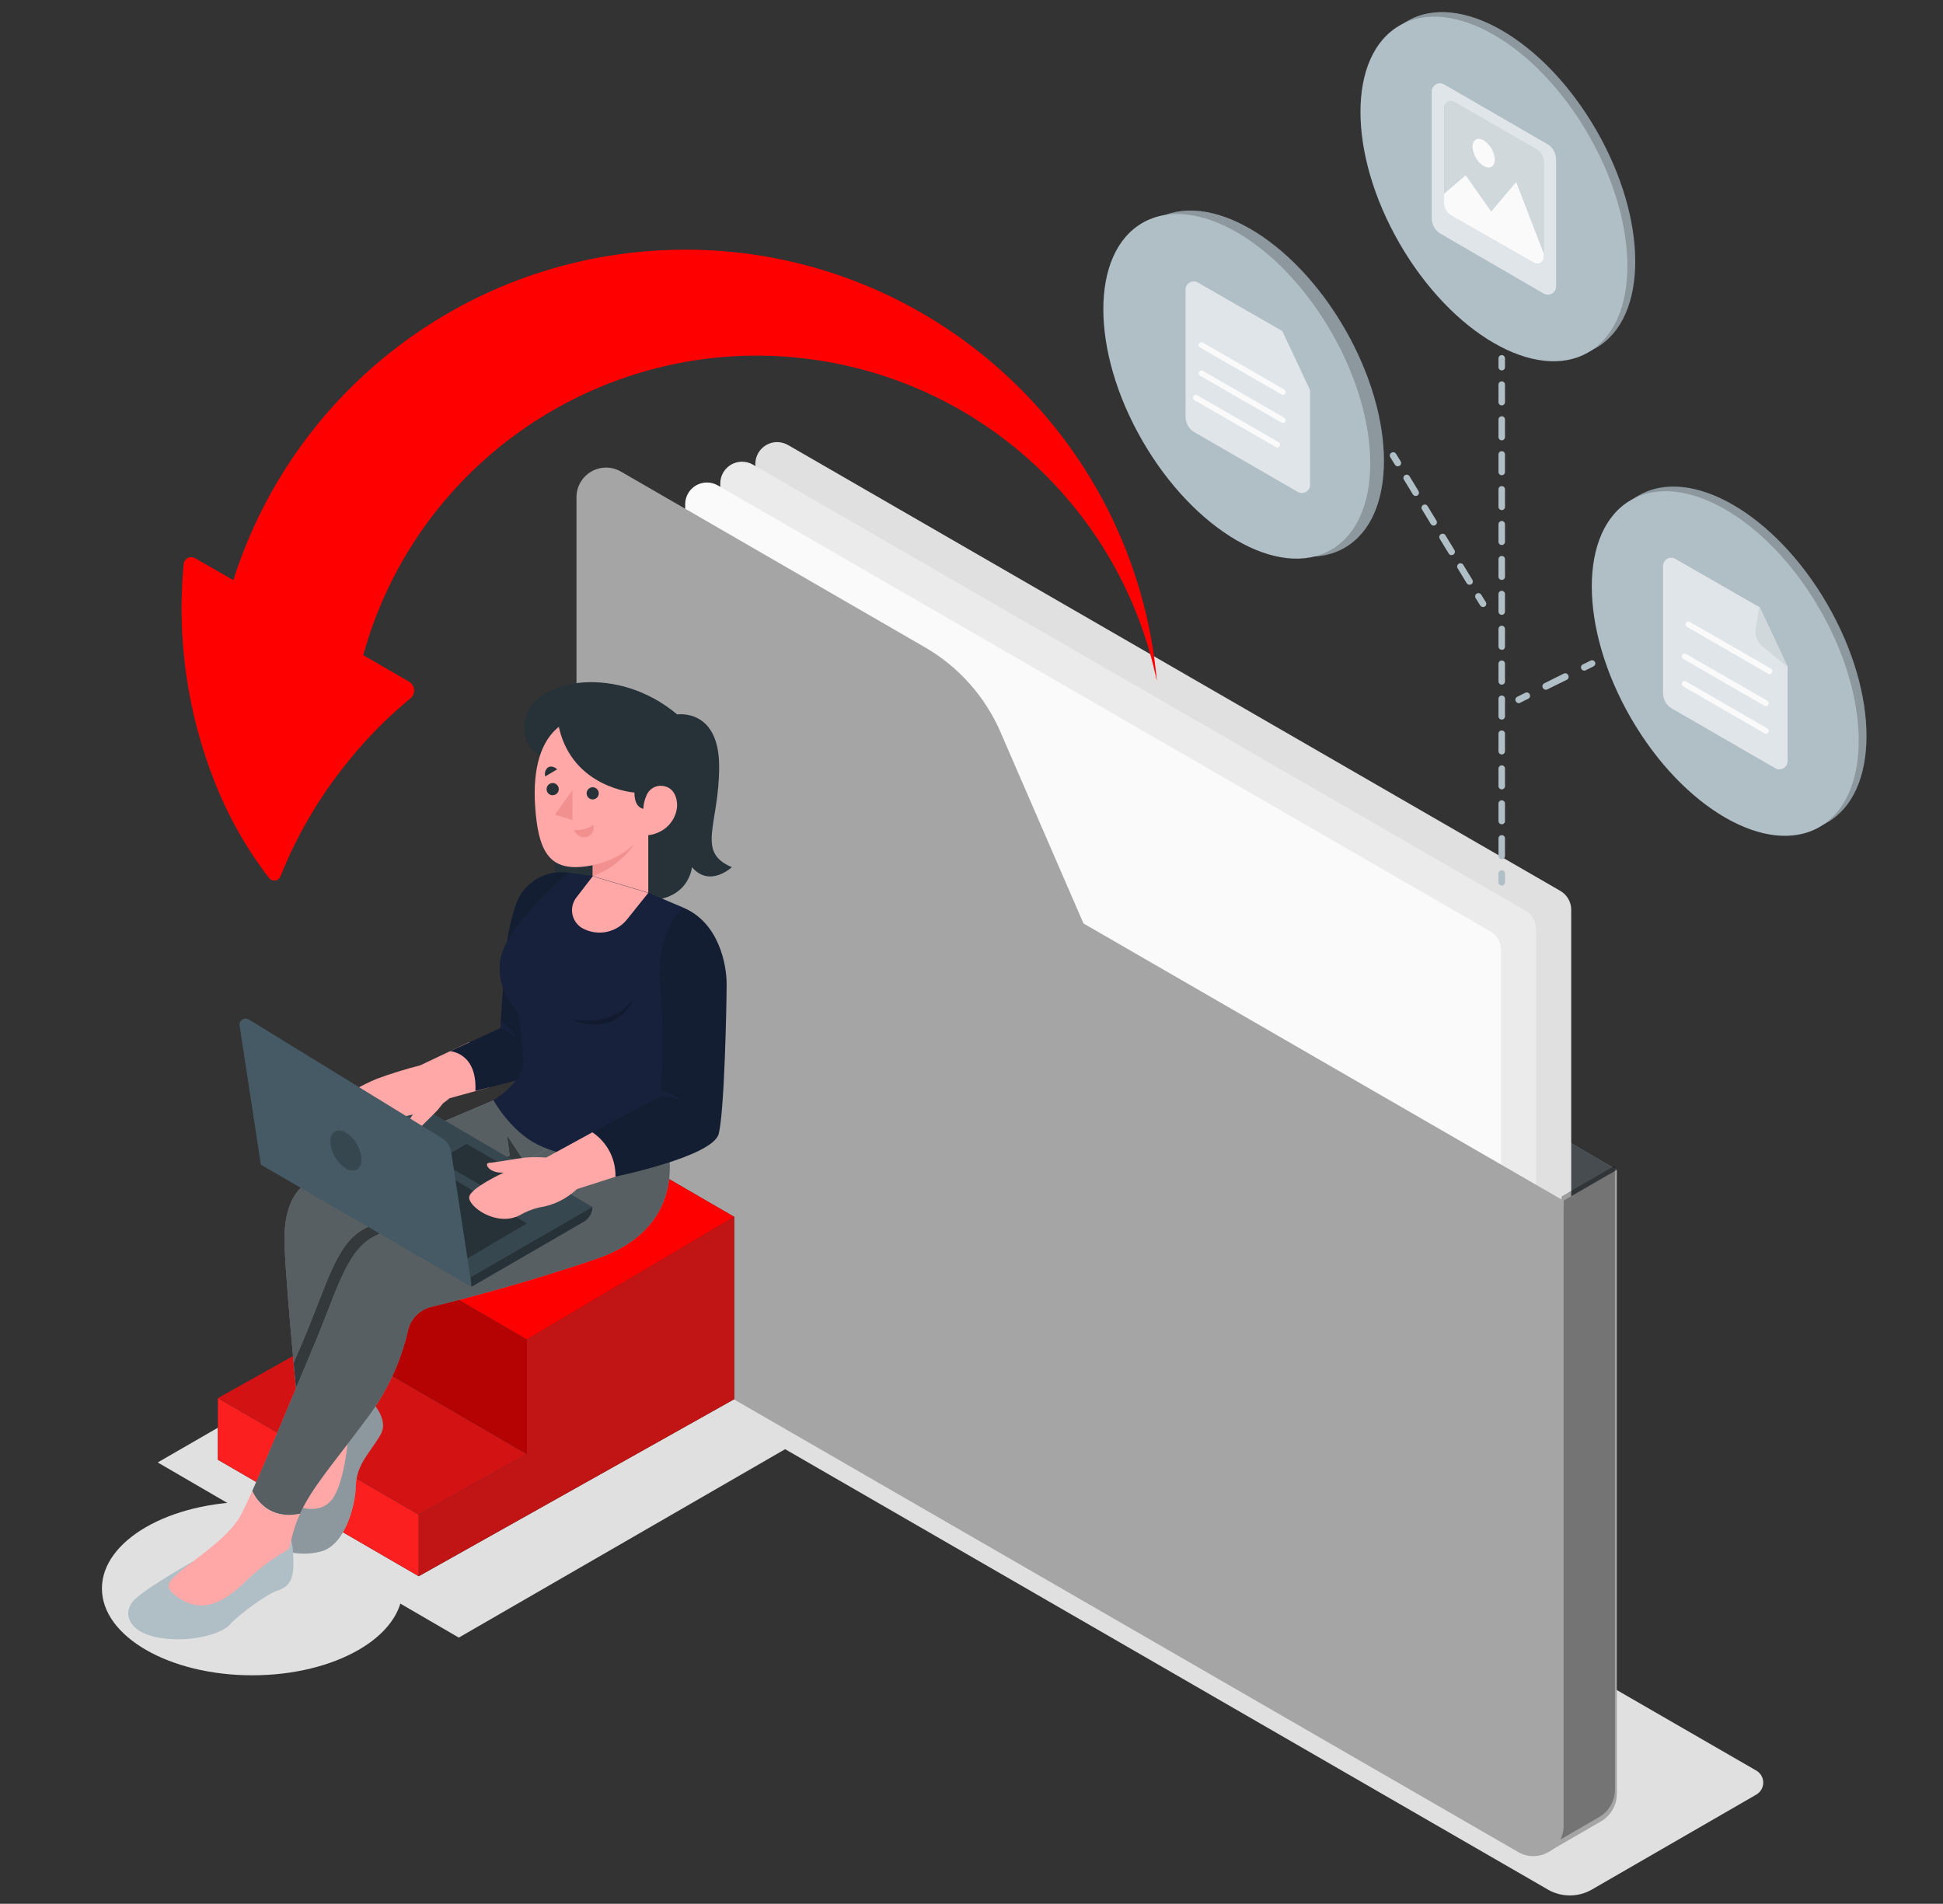 <?xml version="1.0" encoding="UTF-8"?>
<svg id="Camada_1" data-name="Camada 1" xmlns="http://www.w3.org/2000/svg" viewBox="0 0 545.76 534.78">
  <rect x="0" y="0" width="545.76" height="534.78" fill="#333333" stroke="none"/>
  <defs>
    <style>
      .cls-1 {
        fill: #fafafa;
      }

      .cls-2 {
        fill: #a5a5a5;
      }

      .cls-3 {
        fill: #37474f;
      }

      .cls-4 {
        opacity: .7;
      }

      .cls-4, .cls-5, .cls-6, .cls-7, .cls-8, .cls-9, .cls-10, .cls-11 {
        isolation: isolate;
      }

      .cls-12 {
        fill: #455a64;
      }

      .cls-13 {
        fill: #f28f8f;
      }

      .cls-14 {
        fill: #e0e0e0;
      }

      .cls-5, .cls-10 {
        opacity: .4;
      }

      .cls-5, .cls-15 {
        fill: red;
      }

      .cls-16 {
        fill: #17213b;
      }

      .cls-6 {
        opacity: .3;
      }

      .cls-7, .cls-9 {
        opacity: .6;
      }

      .cls-7, .cls-10 {
        fill: #fff;
      }

      .cls-8 {
        opacity: .2;
      }

      .cls-17 {
        fill: #c11414;
      }

      .cls-18 {
        fill: #d31313;
      }

      .cls-19 {
        fill: #141e33;
      }

      .cls-20 {
        fill: #fc1f1f;
      }

      .cls-21 {
        fill: #ebebeb;
      }

      .cls-22 {
        fill: #b50202;
      }

      .cls-11 {
        opacity: .5;
      }

      .cls-23 {
        fill: #b0bec5;
      }

      .cls-24 {
        fill: #263238;
      }

      .cls-25 {
        fill: #ffa8a7;
      }
    </style>
  </defs>
  <g id="freepik--Shadows--inject-51">
    <ellipse class="cls-14" cx="70.86" cy="446.22" rx="42.23" ry="24.38"/>
    <polygon class="cls-14" points="245.19 392.85 128.87 460.01 44.3 410.81 160.62 343.66 245.19 392.85"/>
    <path class="cls-14" d="m434.75,530.77l-285.95-165.1c-1.87-1.06-2.52-3.44-1.45-5.31.35-.61.84-1.1,1.45-1.45l46.16-26.65c3.83-2.22,8.55-2.22,12.38,0l285.95,165.09c1.87,1.06,2.53,3.44,1.47,5.31-.35.61-.86,1.12-1.47,1.47l-46.15,26.65c-3.84,2.21-8.55,2.21-12.4,0Z"/>
  </g>
  <g id="freepik--Folder--inject-51">
    <polygon class="cls-23" points="454.15 328.63 417.09 306.93 439.16 337.28 454.15 328.63"/>
    <polygon class="cls-9" points="454.15 328.63 417.09 306.93 439.16 337.28 454.15 328.63"/>
    <path class="cls-14" d="m432.13,408.96l-216.9-125.24c-1.9-1.09-3.06-3.12-3.06-5.3v-148.1c0-3.39,2.75-6.13,6.13-6.13,1.06,0,2.12.29,3.05.82l216.92,125.24c1.9,1.1,3.06,3.12,3.06,5.31v148.1c0,3.39-2.75,6.13-6.13,6.13-1.08,0-2.14-.29-3.08-.83h0Z"/>
    <path class="cls-2" d="m439.16,337.28l14.99-8.65v175.24c0,3.22-1.71,6.19-4.5,7.79l-14.81,8.58,4.32-182.96h0Z"/>
    <path class="cls-6" d="m438.63,336.08l14.99-8.65v175.24c0,3.22-1.71,6.19-4.5,7.79l-14.81,8.58,4.32-182.96h0Z"/>
    <path class="cls-21" d="m422.29,414.5l-216.92-125.24c-1.88-1.1-3.05-3.13-3.05-5.31v-148.14c0-3.37,2.73-6.11,6.11-6.11,1.08,0,2.14.29,3.06.82l216.92,125.24c1.9,1.09,3.06,3.12,3.06,5.3v148.14c0,3.39-2.74,6.13-6.13,6.13-1.08,0-2.13-.29-3.06-.82Z"/>
    <path class="cls-1" d="m412.43,420.29l-216.91-125.23c-1.9-1.1-3.06-3.12-3.06-5.31v-148.1c0-3.37,2.73-6.11,6.11-6.11,1.08,0,2.14.29,3.06.82l216.92,125.24c1.91,1.09,3.08,3.13,3.06,5.32v148.07c0,3.39-2.75,6.13-6.14,6.11-1.08,0-2.13-.29-3.05-.82h0Z"/>
    <path class="cls-2" d="m161.93,139.71v217.69c0,6.28,3.35,12.1,8.8,15.24l255.72,147.62c4.06,2.35,9.27.95,11.62-3.13.74-1.29,1.13-2.75,1.13-4.23v-175.62l-134.87-77.88-23.3-53.74c-4.35-10.03-11.81-18.41-21.29-23.87l-85.35-49.33c-3.97-2.3-9.06-.93-11.35,3.04-.74,1.29-1.13,2.74-1.12,4.22h0Z"/>
  </g>
  <g id="freepik--Arrow--inject-51">
    <path class="cls-15" d="m192.41,70.16c-58,0-109.32,37.55-126.86,92.84l-10.74-6.18c-1.03-.6-2.34-.26-2.93.77-.17.29-.26.61-.29.93-1.95,20.81,1.05,41.79,8.76,61.2,3.79,9.64,8.92,18.71,15.24,26.91.64.8,1.8.93,2.61.3.26-.21.45-.47.57-.77,4.67-11.73,11.14-22.68,19.13-32.45,5.18-6.43,10.99-12.31,17.37-17.54,1.22-.99,1.4-2.78.4-4-.22-.27-.49-.51-.79-.68l-12.88-7.44c16.9-61.07,80.12-96.89,141.2-79.99,41.42,11.46,72.96,45.12,81.73,87.19-6.2-68.58-63.68-121.1-132.53-121.11h0Z"/>
    <path class="cls-5" d="m192.41,70.16c-58,0-109.32,37.55-126.86,92.84l-10.74-6.18c-1.03-.6-2.34-.26-2.93.77-.17.29-.26.61-.29.93-1.95,20.81,1.05,41.79,8.76,61.2,3.79,9.64,8.92,18.71,15.24,26.91.64.8,1.8.93,2.61.3.26-.21.45-.47.57-.77,4.67-11.73,11.14-22.68,19.13-32.45,5.18-6.43,10.99-12.31,17.37-17.54,1.22-.99,1.4-2.78.4-4-.22-.27-.49-.51-.79-.68l-12.88-7.44c16.9-61.07,80.12-96.89,141.2-79.99,41.42,11.46,72.96,45.12,81.73,87.19-6.2-68.58-63.68-121.1-132.53-121.11h0Z"/>
  </g>
  <g id="freepik--Files--inject-51">
    <ellipse class="cls-23" cx="421.82" cy="51.81" rx="30.61" ry="53.01" transform="translate(30.61 217.85) rotate(-30)"/>
    <ellipse class="cls-8" cx="421.82" cy="51.81" rx="30.61" ry="53.01" transform="translate(30.61 217.85) rotate(-30)"/>
    <ellipse class="cls-23" cx="419.62" cy="53.08" rx="30.61" ry="53.01" transform="translate(29.68 216.92) rotate(-30)"/>
    <path class="cls-23" d="m404.75,65.72l28.86,16.75c1.1.65,2.52.27,3.17-.83.21-.35.32-.77.31-1.17v-35.7c-.01-1.82-1-3.49-2.6-4.37l-28.86-16.69c-1.1-.65-2.52-.27-3.17.83-.21.35-.32.77-.31,1.17v35.7c.04,1.8,1.03,3.45,2.6,4.32Z"/>
    <path class="cls-7" d="m404.75,65.72l28.86,16.75c1.1.65,2.52.27,3.17-.83.21-.35.32-.77.31-1.17v-35.7c-.01-1.82-1-3.49-2.6-4.37l-28.86-16.69c-1.1-.65-2.52-.27-3.17.83-.21.35-.32.77-.31,1.17v35.7c.04,1.8,1.03,3.45,2.6,4.32Z"/>
    <path class="cls-23" d="m407.64,60.53l23.2,13.33c.88.52,2.01.22,2.52-.65.18-.3.26-.65.26-1v-26.74c0-1.44-.78-2.78-2.02-3.5l-23.2-13.38c-.9-.51-2.02-.19-2.53.69-.16.29-.25.6-.25.92v26.78c-.01,1.47.75,2.83,2.02,3.56Z"/>
    <path class="cls-10" d="m433.62,45.47v26.74c0,1.01-.8,1.86-1.82,1.87-.34,0-.66-.08-.96-.26l-23.2-13.29c-1.26-.71-2.02-2.05-2.02-3.49v-26.84c0-1.01.8-1.86,1.82-1.87.34,0,.66.08.96.26l23.2,13.4c1.26.71,2.02,2.05,2.02,3.49Z"/>
    <path class="cls-1" d="m433.62,71.26v.95c0,1.01-.8,1.86-1.82,1.87-.34,0-.66-.08-.96-.26l-23.2-13.29c-1.26-.71-2.02-2.05-2.02-3.49v-2.6l6.07-5.19,7.17,10.2,7-8.32,7.76,20.13h0Z"/>
    <path class="cls-1" d="m413.61,41.21c.12,2.19,1.27,4.21,3.12,5.41,1.73,1,3.13.19,3.13-1.8-.13-2.19-1.29-4.21-3.13-5.41-1.71-.95-3.12-.18-3.12,1.8Z"/>
    <ellipse class="cls-23" cx="486.78" cy="185.09" rx="30.61" ry="53.01" transform="translate(-27.33 268.19) rotate(-30)"/>
    <ellipse class="cls-8" cx="486.78" cy="185.09" rx="30.61" ry="53.01" transform="translate(-27.33 268.19) rotate(-30)"/>
    <ellipse class="cls-23" cx="484.59" cy="186.38" rx="30.61" ry="53.01" transform="translate(-28.26 267.27) rotate(-30)"/>
    <path class="cls-23" d="m470.6,156.97c-1.12-.64-2.53-.25-3.17.86-.19.35-.31.75-.31,1.16v35.7c0,1.8.96,3.47,2.53,4.36l28.92,16.71c1.08.68,2.51.34,3.18-.74.25-.39.36-.84.35-1.31v-26.49l-7.79-16.6-23.72-13.63h0Z"/>
    <path class="cls-7" d="m470.6,156.97c-1.12-.64-2.53-.25-3.17.86-.19.35-.31.75-.31,1.16v35.7c0,1.8.96,3.47,2.53,4.36l28.92,16.71c1.08.68,2.51.34,3.18-.74.25-.39.36-.84.35-1.31v-26.49l-7.79-16.6-23.72-13.63h0Z"/>
    <path class="cls-23" d="m493.19,176.68l1.01-6.07,7.79,16.62-7.07-5.83c-1.38-1.16-2.04-2.95-1.73-4.71Z"/>
    <path class="cls-10" d="m493.19,176.68l1.01-6.07,7.79,16.62-7.07-5.83c-1.38-1.16-2.04-2.95-1.73-4.71Z"/>
    <path class="cls-1" d="m496,198.36c-.14,0-.27-.04-.4-.1l-22.83-13.19c-.38-.22-.51-.71-.29-1.09s.7-.51,1.08-.29l22.85,13.14c.38.22.51.71.29,1.09-.13.26-.39.44-.69.44h0Z"/>
    <path class="cls-1" d="m497.06,189.37c-.14,0-.27-.04-.4-.1l-22.83-13.19c-.38-.22-.51-.71-.29-1.09s.7-.51,1.08-.29l22.85,13.14c.38.22.51.71.29,1.09-.13.26-.39.44-.69.44h0Z"/>
    <path class="cls-1" d="m496,206.09c-.14,0-.27-.04-.4-.1l-22.83-13.19c-.38-.22-.51-.71-.29-1.09s.7-.51,1.08-.29l22.85,13.19c.38.22.51.7.3,1.08-.14.25-.42.4-.7.4Z"/>
    <ellipse class="cls-23" cx="351.15" cy="107.76" rx="30.71" ry="53.2" transform="translate(-6.99 189.32) rotate(-29.89)"/>
    <ellipse class="cls-8" cx="351.15" cy="107.76" rx="30.71" ry="53.2" transform="translate(-6.99 189.32) rotate(-29.89)"/>
    <ellipse class="cls-23" cx="347.4" cy="108.52" rx="30.61" ry="53.01" transform="translate(-7.72 188.24) rotate(-30)"/>
    <path class="cls-23" d="m332.46,121.21l28.92,16.69c1.1.65,2.52.27,3.17-.83.21-.35.32-.77.31-1.17v-35.7c0-1.8-.96-3.48-2.53-4.37l-28.97-16.69c-1.1-.64-2.52-.26-3.15.84-.21.35-.31.75-.31,1.16v35.7c0,1.82.99,3.48,2.57,4.37Z"/>
    <path class="cls-23" d="m421.82,104.04c-.51,0-.92-.42-.92-.92v-2.45c0-.51.42-.92.92-.92s.91.4.91.91h0v2.47c0,.51-.39.91-.9.92h-.01Z"/>
    <path class="cls-23" d="m421.82,241.35c-.51,0-.92-.42-.92-.92v-4.91c0-.51.42-.92.92-.92s.91.4.91.91h0v4.92c0,.51-.39.91-.9.92h-.01Zm0-9.81c-.51,0-.92-.42-.92-.92v-4.89c0-.51.42-.92.92-.92s.91.4.91.91h0v4.87c.03.51-.35.93-.86.96h-.05Zm0-9.8c-.51,0-.92-.42-.92-.92v-4.91c0-.51.42-.92.92-.92s.91.4.91.91h0v4.92c0,.51-.39.91-.9.92h-.01Zm0-9.81c-.51,0-.92-.42-.92-.92v-4.91c0-.51.4-.91.91-.91h.01c.51,0,.91.4.91.91h0v4.91c0,.51-.39.91-.9.92h-.01Zm0-9.8c-.51,0-.92-.42-.92-.92v-4.91c0-.51.42-.92.92-.92s.91.4.91.91h0v4.92c0,.51-.39.91-.9.92h-.01Zm0-9.81c-.51,0-.92-.42-.92-.92v-4.95c0-.51.42-.92.92-.92s.91.4.91.91h0v4.92c.03.51-.35.93-.86.96h-.05Zm0-9.81c-.51,0-.91-.39-.92-.9h0v-4.92c0-.51.42-.92.92-.92s.91.4.91.91h0v4.92c.03.51-.35.93-.86.96h-.05v-.05Zm0-9.8c-.51,0-.92-.42-.92-.92v-4.91c0-.51.42-.92.92-.92s.91.4.91.91h0v4.92c0,.51-.39.91-.9.92h-.01Zm0-9.81c-.51,0-.92-.42-.92-.92v-4.89c0-.51.42-.92.92-.92s.91.4.91.91h0v4.91c0,.51-.39.91-.9.92h-.01Zm0-9.8c-.51,0-.92-.42-.92-.92v-4.91c0-.51.42-.92.92-.92s.91.4.91.91h0v4.92c0,.51-.39.91-.9.92h-.01Zm0-9.81c-.51,0-.92-.42-.92-.92v-4.91c0-.51.4-.91.91-.91h.01c.51,0,.91.4.91.91h0v4.87c.03.51-.35.93-.86.96h-.05Zm0-9.8c-.51,0-.92-.42-.92-.92v-4.91c0-.51.42-.92.92-.92s.91.4.91.91h0v4.92c0,.51-.39.91-.9.92h-.01Zm0-9.81c-.51,0-.92-.42-.92-.92v-4.91c0-.51.42-.92.92-.92s.91.4.91.91h0v4.92c0,.51-.39.91-.9.92h-.01Zm0-9.81c-.51,0-.91-.39-.92-.9h0v-4.92c0-.51.42-.92.92-.92s.91.4.91.91h0v4.92c0,.51-.4.91-.91.91h0Z"/>
    <path class="cls-23" d="m421.82,248.75c-.51,0-.91-.39-.92-.9h0v-2.47c0-.51.42-.92.92-.92s.91.4.91.91h0v2.47c0,.51-.4.91-.91.91h0Z"/>
    <path class="cls-23" d="m444.99,188.38c-.35,0-.66-.19-.82-.51-.23-.44-.05-1,.39-1.22h.03l2.19-1.09c.45-.22,1-.04,1.23.4.22.45.04,1-.42,1.23l-2.19,1.1c-.13.06-.27.09-.42.09h0Z"/>
    <path class="cls-23" d="m434.19,193.75c-.35,0-.66-.19-.82-.51-.26-.43-.12-.99.31-1.25.04-.01.06-.04.1-.05l5.4-2.69c.44-.26,1-.1,1.26.34.01.03.03.05.04.08.26.44.1,1-.34,1.26l-.08.04-5.46,2.69c-.13.06-.27.09-.42.09h0Z"/>
    <path class="cls-23" d="m426.6,197.53c-.35,0-.66-.19-.82-.51-.26-.43-.12-.99.31-1.25.04-.01.06-.04.1-.05l2.19-1.09c.44-.26,1-.1,1.26.34.01.03.03.05.04.08.22.45.04,1.01-.42,1.23l-2.19,1.09c-.14.09-.31.16-.48.16h0Z"/>
    <path class="cls-23" d="m392.61,131.01c-.32,0-.62-.17-.78-.44l-1.3-2.1c-.29-.42-.17-.99.25-1.26.01,0,.04-.03.05-.04.44-.27,1.01-.14,1.29.3h0s1.3,2.12,1.3,2.12c.26.43.13.99-.29,1.25-.16.09-.32.14-.51.14l-.03.04h.01Z"/>
    <path class="cls-23" d="m412.76,164.26c-.32,0-.62-.17-.79-.44l-2.52-4.15c-.29-.42-.18-1,.25-1.29s1-.18,1.29.25c.01.03.03.05.05.08l2.52,4.15c.27.44.14,1.01-.3,1.29h-.01c-.14.08-.3.12-.47.1h-.01Zm-5.04-8.31c-.32,0-.62-.17-.79-.44l-2.52-4.15c-.27-.44-.14-1.01.3-1.29h.01c.43-.27,1-.16,1.27.27,0,0,.01.03.03.04l2.52,4.15c.26.44.1,1.01-.34,1.27-.13.08-.29.12-.44.13l-.04.03h0Zm-5.04-8.31c-.32,0-.62-.18-.79-.45l-2.52-4.15c-.22-.45-.03-1.01.44-1.23.4-.19.87-.08,1.13.29l2.51,4.11c.29.42.17.99-.25,1.26-.01,0-.04.03-.05.04-.14.09-.3.13-.47.14h0Zm-5.04-8.32c-.32,0-.62-.17-.79-.44l-2.52-4.15c-.26-.44-.12-1,.31-1.26.44-.26,1-.12,1.27.31l2.52,4.15c.26.43.13.99-.29,1.25-.16.09-.32.14-.51.14h0Z"/>
    <path class="cls-23" d="m416.54,170.51c-.32,0-.62-.18-.78-.45l-1.3-2.09c-.25-.44-.08-1.01.36-1.25.42-.23.93-.1,1.21.29l1.3,2.1c.27.42.17.99-.25,1.26-.03.01-.04.03-.06.04-.14.08-.31.12-.48.1h0Z"/>
    <path class="cls-7" d="m336.48,79.35c-1.12-.64-2.53-.25-3.17.86-.19.35-.31.75-.31,1.16v35.7c0,1.8.96,3.47,2.53,4.36l28.92,16.71c1.08.67,2.51.34,3.18-.74.25-.39.36-.84.35-1.31v-26.49l-7.79-16.6-23.72-13.63h0Z"/>
    <path class="cls-1" d="m360.3,110.89c-.14,0-.29-.04-.4-.12l-22.83-13.15c-.38-.22-.51-.71-.29-1.09.22-.38.7-.51,1.08-.29l22.85,13.18c.38.22.51.71.29,1.09-.14.25-.4.39-.69.38Z"/>
    <path class="cls-1" d="m360.3,118.81c-.14,0-.29-.04-.4-.12l-22.83-13.15c-.38-.22-.51-.71-.29-1.09.22-.38.7-.51,1.08-.29l22.85,13.18c.38.22.51.71.29,1.09-.14.25-.4.39-.69.38Z"/>
    <path class="cls-1" d="m358.72,125.68c-.14,0-.29-.04-.4-.12l-22.83-13.15c-.38-.22-.51-.71-.29-1.09.22-.38.7-.51,1.08-.29l22.85,13.18c.38.22.51.71.29,1.09-.14.25-.4.39-.69.38Z"/>
  </g>
  <g id="freepik--Stairs--inject-51">
    <polygon class="cls-24" points="149.83 309.1 91.6 343.53 91.6 375.71 61.2 392.74 61.2 410.05 117.61 442.77 206.23 393.04 206.23 341.82 149.83 309.1"/>
    <polygon class="cls-20" points="61.2 392.74 117.61 425.47 117.61 442.77 61.2 410.05 61.2 392.74"/>
    <polygon class="cls-17" points="148 376.27 148 408.45 117.61 425.47 117.61 442.77 206.23 393.04 206.23 341.82 148 376.27"/>
    <polygon class="cls-18" points="117.61 425.47 148 408.45 91.6 375.71 61.2 392.74 117.61 425.47"/>
    <polygon class="cls-22" points="148 408.45 148 376.27 91.6 343.53 91.6 375.71 148 408.45"/>
    <polygon class="cls-15" points="148 376.27 91.6 343.53 149.83 309.1 206.23 341.82 148 376.27"/>
  </g>
  <g id="freepik--Character--inject-51">
    <path class="cls-24" d="m163.98,224.57s-13.89,19.47-5.63,26.21c8.26,6.74,26.36,1.3,27.09-1.91s-21.46-24.3-21.46-24.3Z"/>
    <path class="cls-25" d="m101.93,394.98l-20.41,27.16,5.67,4.48s8.18-1.71,11.07-12.51c1.7-6.27,2.92-12.67,3.66-19.12Z"/>
    <path class="cls-23" d="m103.78,393.13s5.67,5.19,3.17,9.75-6.85,8.31-6.98,14.37-3.17,16.87-9.89,18.59c-6.72,1.71-13.31-.62-13.18-3.01s4.63-10.7,4.63-10.7c0,0,6.18,3.83,10.74.13s5.61-19.24,5.61-19.24l5.91-9.89h0Z"/>
    <path class="cls-8" d="m103.78,393.13s5.67,5.19,3.17,9.75-6.85,8.31-6.98,14.37-3.17,16.87-9.89,18.59c-6.72,1.71-13.31-.62-13.18-3.01s4.63-10.7,4.63-10.7c0,0,6.18,3.83,10.74.13s5.61-19.24,5.61-19.24l5.91-9.89h0Z"/>
    <path class="cls-23" d="m138.64,309.07s-45.51,19.25-49.2,21.15-10.15,5.19-9.5,20.03c.65,14.84,4.37,51.59,4.37,51.59l24.95-48.03,64.42-30.62-35.05-14.11Z"/>
    <path class="cls-11" d="m138.64,309.07s-45.51,19.25-49.2,21.15-10.15,5.19-9.5,20.03c.65,14.84,4.37,51.59,4.37,51.59l24.95-48.03,64.42-30.62-35.05-14.11Z"/>
    <path class="cls-23" d="m82.46,382.81c.96,10.49,1.83,19.02,1.83,19.02l24.95-48.03,45.94-21.87-10.38-8.16c-14.68,7.37-36.01,18.07-42.38,21.34-8.1,4.15-10.61,15.9-17.59,32.22-.79,1.79-1.57,3.61-2.36,5.49Z"/>
    <path class="cls-4" d="m82.46,382.81c.96,10.49,1.83,19.02,1.83,19.02l24.95-48.03,45.94-21.87-10.38-8.16c-14.68,7.37-36.01,18.07-42.38,21.34-8.1,4.15-10.61,15.9-17.59,32.22-.79,1.79-1.57,3.61-2.36,5.49Z"/>
    <polygon class="cls-23" points="142.39 318.88 147.09 325.98 143.42 326.54 142.39 318.88"/>
    <polygon class="cls-4" points="142.39 318.88 147.09 325.98 143.42 326.54 142.39 318.88"/>
    <path class="cls-23" d="m81.77,432.83s.65,1.09.65,6.58-2.19,6.65-4.91,7.57-10.77,6.83-12.98,9.4-11.11,5.19-19.91,3.66c-8.8-1.53-10.66-7.35-6.43-11.07s16.29-10.51,16.29-10.51l27.29-5.62Z"/>
    <path class="cls-23" d="m187.15,320.44l-19.57-4.53s-54.38,27.26-62.48,31.41-10.59,15.91-17.6,32.23c-5.19,12.28-12.11,29.13-16.64,39.25,0,0,3.22,8.54,13.42,6.4h0c3.45-7.54,9.55-14.28,18.43-26.27,5.7-7.41,9.75-15.95,11.86-25.05.69-3.31,3.21-5.92,6.49-6.74,8.97-2.18,27.26-6.92,46.57-13.56,27.22-9.37,19.51-33.14,19.51-33.14Z"/>
    <path class="cls-11" d="m187.15,320.44l-19.57-4.53s-54.38,27.26-62.48,31.41-10.59,15.91-17.6,32.23c-5.19,12.28-12.11,29.13-16.64,39.25,0,0,3.22,8.54,13.42,6.4h0c3.45-7.54,9.55-14.28,18.43-26.27,5.7-7.41,9.75-15.95,11.86-25.05.69-3.31,3.21-5.92,6.49-6.74,8.97-2.18,27.26-6.92,46.57-13.56,27.22-9.37,19.51-33.14,19.51-33.14Z"/>
    <path class="cls-25" d="m70.86,418.8c-1.49,3.34-2.73,5.95-3.57,7.41-3.41,5.93-13.37,12.36-16.87,15.4-3.5,3.04-4.24,4.18-.9,6.75,8.48,6.49,15.82-.6,20.57-5.19,3.17-2.91,6.66-5.46,10.38-7.62.55-.3.92-.82,1.05-1.43.53-3.08,1.45-6.07,2.76-8.9h0c-10.22,2.14-13.44-6.41-13.44-6.41Z"/>
    <polygon class="cls-3" points="166.4 339.03 132.17 358.79 75.25 325.88 109.48 305.71 166.4 339.03"/>
    <polygon class="cls-24" points="135.84 333.4 123 325.98 131.05 321.34 143.9 328.75 135.84 333.4"/>
    <polygon class="cls-24" points="130.7 353.85 148 343.66 114.2 323.21 130.7 353.85"/>
    <path class="cls-25" d="m131.71,292.78l-13.69,6.49c-4.09,1.04-8.13,2.28-12.09,3.74,0,0-9.53,3.89-9.97,6.49s7.15,8.71,13.81,5.71c1.75-.92,3.63-1.6,5.57-2.01,4.05-.39,7.88-2.02,10.94-4.7l11.07-3.04s5.71-11.09-5.65-12.68Z"/>
    <path class="cls-25" d="m122.85,311.89c-1.58,1.7-6.1,5.98-7.09,7.22s-3.32-1.95.77-6.69c3.53-1.3,6.85-3.12,9.87-5.37-1.05,1.7-2.25,3.32-3.54,4.84Z"/>
    <path class="cls-19" d="m159.74,245.17h0c-6.5-1.04-12.79,2.78-14.88,9.02-1.45,4.36-2.39,8.88-2.79,13.46-1.18,14.1-1.51,21.15-1.51,21.15l-14.17,6.49s7.66.36,7.14,11.16l17.64-4.48,8.57-56.8h0Z"/>
    <path class="cls-16" d="m140.56,288.79c1.6.49,3.02,1.39,4.18,2.6,0,0-1.71-3.25-4.1-4.24l-.08,1.65Z"/>
    <path class="cls-24" d="m153.53,213.16s-8.75-2.6-5.59-12.47c3.15-9.88,25.47-14.11,42.27,0,0,0,11.79-1.82,11.79,14.64s-6.59,23.98,3.56,28.26c0,0-6.19,5.87-11.2,0,0,0-1.05,12.85-20.04,8.37l-20.77-38.8Z"/>
    <path class="cls-16" d="m182.09,250.77l9.94,4.23v29.15c-3.12,7.46-4.8,15.43-4.97,23.52v14.43s-20.33,7.24-36.09-.6c-7.63-3.79-12.36-12.45-12.36-12.45,0,0,8.4-4.95,8.4-10.98-.17-4.71-.73-9.41-1.67-14.03-3.73-3.7-5.52-8.93-4.84-14.14,1.12-9.63,19.24-24.75,19.24-24.75l6.75.92,15.6,4.69Z"/>
    <polygon class="cls-25" points="182.09 250.77 166.49 246.09 166.49 227.2 182.09 227.2 182.09 250.77"/>
    <path class="cls-13" d="m166.49,246.15c6.43-2.4,11.58-7.32,14.28-13.63v-5.19h-14.28v18.82Z"/>
    <path class="cls-25" d="m162.85,201.62s-14.28.83-12.51,25.25c.82,11.28,3.45,17.12,12.15,16.69,9.84-.48,23.82-7.24,22.91-26.56-.91-19.32-22.55-15.38-22.55-15.38Z"/>
    <path class="cls-24" d="m182.09,227.2s-3.89,1.04-3.89-4.57c0,0-17.39-1.18-21.24-18.45,0,0,1.71-5.19,12.58-5.19s19.98,9.59,17.15,22.79l-4.6,5.41h0Z"/>
    <polygon class="cls-13" points="160.8 221.96 160.8 230.35 155.88 228.85 160.8 221.96"/>
    <path class="cls-24" d="m168.19,222.85c0,.95-.77,1.71-1.71,1.71s-1.71-.77-1.71-1.71.77-1.71,1.71-1.71h0c.93,0,1.7.77,1.7,1.7h0s.01.01.01.01Z"/>
    <path class="cls-24" d="m156.95,221.66c0,.95-.75,1.71-1.7,1.73s-1.71-.75-1.73-1.7c0-.95.75-1.71,1.7-1.73h.03c.93,0,1.69.77,1.7,1.7Z"/>
    <path class="cls-24" d="m153.16,218.1l3.35-1.99s-1.3-1.3-2.6-.53c-.74.61-1.04,1.61-.75,2.52Z"/>
    <path class="cls-13" d="m161.23,233.17c1.95.14,3.89-.38,5.5-1.48,0,0,.38,2.91-2.05,3.45-1.48.25-2.92-.57-3.45-1.97Z"/>
    <path class="cls-25" d="m180.71,227.84c-.06-1.41.21-2.83.77-4.14.56-1.66,2.05-2.83,3.8-2.97,4.37-.12,4.97,4.1,4.91,5.61-.16,3.89-3.35,8.2-9.29,8.37l-.18-6.87h0Z"/>
    <path class="cls-25" d="m166.49,246.15l-4.61,5.98c-1.96,2.56-1.48,6.22,1.06,8.18.26.21.55.38.84.53h0c4.22,2.21,9.4,1.12,12.37-2.6l5.93-7.41-15.6-4.69Z"/>
    <path class="cls-25" d="m166.4,318.07l-12.98,7.1c-2-.14-4-.14-6,0-2.31.29-8.44,1.4-10.02,1.47s-.06,3.02,4.09,2.76c0,0-9.36,4.28-9.7,6.85s7.5,8.41,14.05,5.19c1.71-1,3.54-1.75,5.46-2.23,4.04-.57,7.79-2.39,10.75-5.19l10.94-3.5s4.8-11.33-6.59-12.45h0Z"/>
    <path class="cls-19" d="m192.03,255.01s-7.96,5.43-6.59,22.3c.79,10.2.79,20.47,0,30.67l-19.06,10.09c4.15,2.76,6.61,7.46,6.49,12.45,0,0,27.36-5.63,29-12.01s2.23-36.87,2.23-42.16-2.13-17.11-12.07-21.34h0Z"/>
    <path class="cls-16" d="m185.45,307.98c2.1-.04,4.18.34,6.13,1.12-1.75-1.36-3.82-2.26-6.01-2.6l-.12,1.48Z"/>
    <path class="cls-12" d="m67.31,288.16l5.95,38.94v.06l59.13,34.3s.1,0,.12-.04v-.05l-5.78-37.79c-.25-1.62-1.19-3.04-2.6-3.89l-54.21-33.3c-.8-.51-1.87-.27-2.39.53-.23.36-.31.8-.23,1.23h.01Z"/>
    <path class="cls-24" d="m132.43,361.47l31.57-18.29c1.48-.86,2.4-2.44,2.4-4.15h0l-34.24,19.76.27,2.69Z"/>
    <path class="cls-3" d="m101.52,325.7c0,2.79-1.95,3.89-4.36,2.52-2.57-1.67-4.19-4.49-4.36-7.55,0-2.78,1.96-3.89,4.36-2.52,2.57,1.67,4.19,4.48,4.36,7.55Z"/>
    <path class="cls-8" d="m159.74,286.15s11.93,3.25,18.26-5.71c0,0-4.1,11.57-18.26,5.71Z"/>
  </g>
</svg>